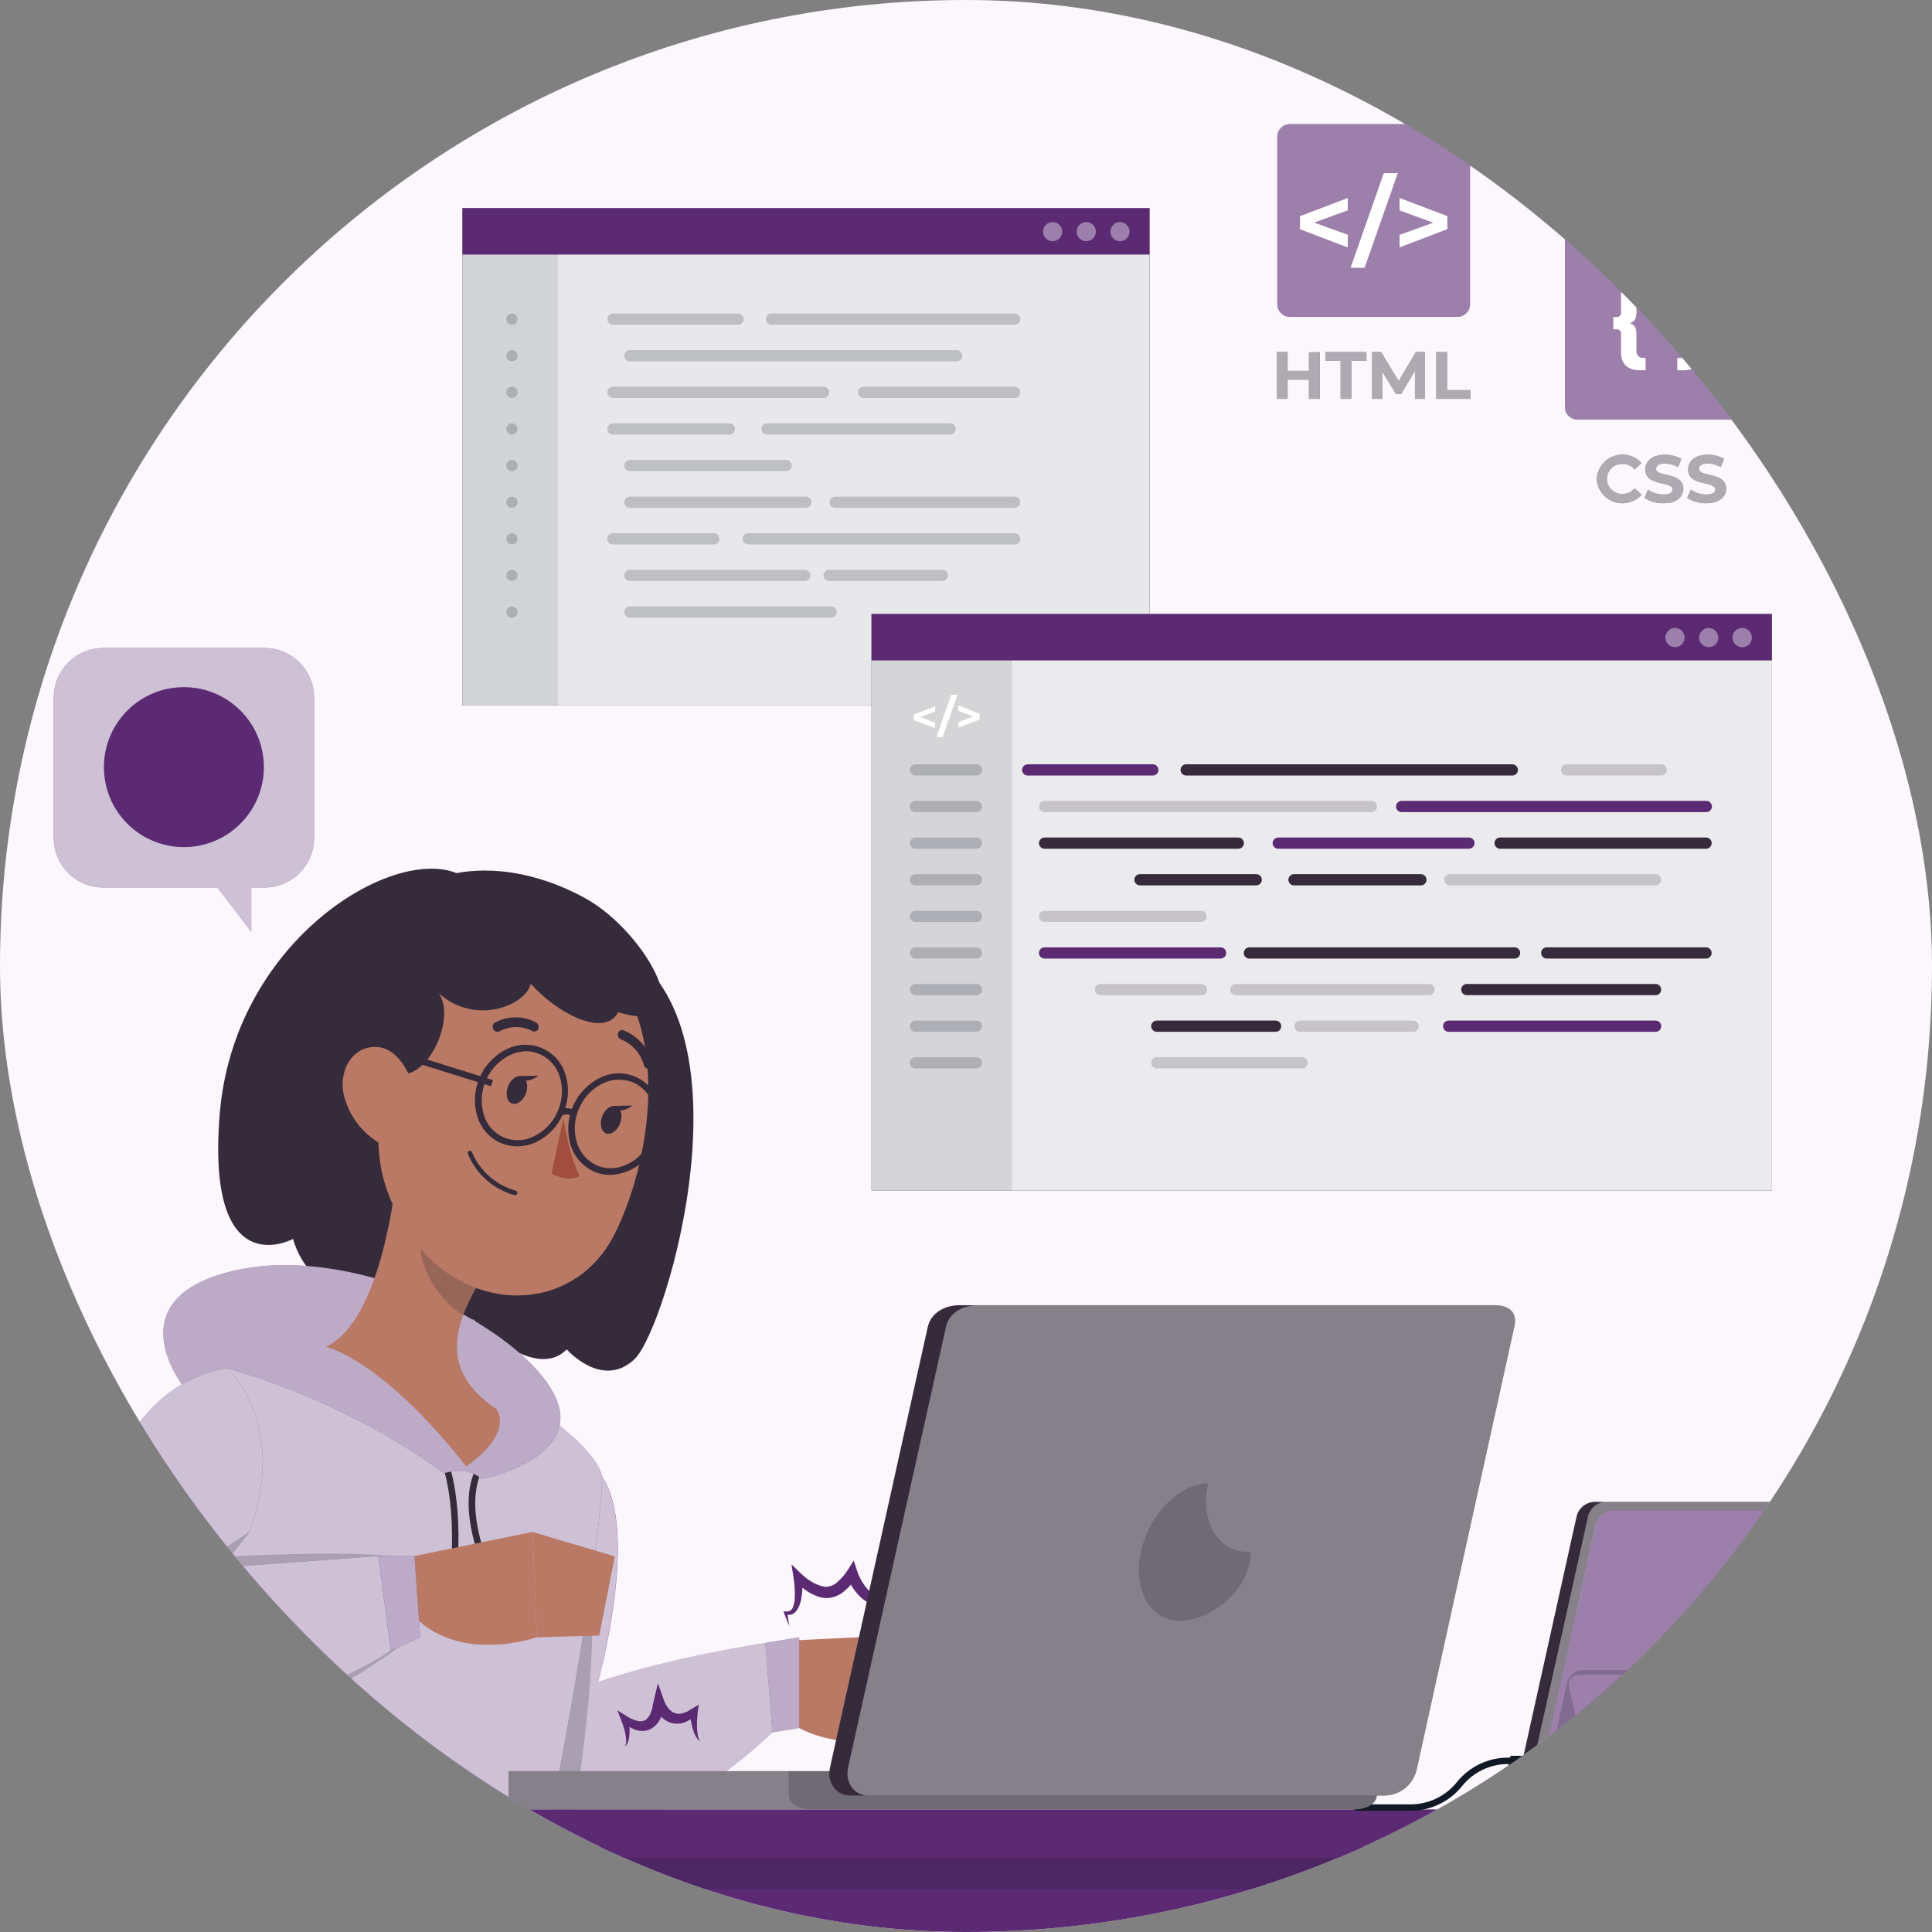 <svg xmlns="http://www.w3.org/2000/svg" width="80" height="80" viewBox="0 0 80 80" fill="none"><rect x="0" y="0" width="80" height="80" fill="#808080" stroke="none"/><g clip-path="url(#clip0_225_10539)"><rect width="80" height="80" rx="40" fill="#FBF7FD"></rect><path d="M60.345 5.139H53.417C53.126 5.139 52.89 5.375 52.89 5.667V12.595C52.89 12.886 53.126 13.122 53.417 13.122H60.345C60.636 13.122 60.872 12.886 60.872 12.595V5.667C60.872 5.375 60.636 5.139 60.345 5.139Z" fill="#5B2A73"></path><g opacity="0.4"><path d="M60.346 5.139H53.418C53.127 5.139 52.891 5.375 52.891 5.666V12.595C52.891 12.886 53.127 13.122 53.418 13.122H60.346C60.637 13.122 60.873 12.886 60.873 12.595V5.666C60.873 5.375 60.637 5.139 60.346 5.139Z" fill="white"></path></g><path d="M55.808 8.709L54.415 9.217L55.808 9.721V10.246L53.83 9.492V8.953L55.808 8.198V8.709Z" fill="white"></path><path d="M57.299 7.172H57.878L56.503 11.09H55.924L57.299 7.172Z" fill="white"></path><path d="M59.931 8.948V9.487L57.953 10.246V9.726L59.346 9.222L57.953 8.713V8.198L59.931 8.948Z" fill="white"></path><path d="M54.648 14.58V16.517H54.2V15.721H53.317V16.517H52.869V14.578H53.317V15.356H54.2V14.592L54.648 14.58Z" fill="#362B3B"></path><path d="M55.512 14.945H54.889V14.58H56.58V14.945H55.96V16.517H55.512V14.945Z" fill="#362B3B"></path><path d="M58.59 16.517V15.356L58.018 16.315H57.807L57.238 15.386V16.517H56.817V14.578H57.189L57.914 15.784L58.629 14.578H58.998V16.517H58.59Z" fill="#362B3B"></path><path d="M59.472 14.58H59.92V16.153H60.893V16.517H59.472V14.58Z" fill="#362B3B"></path><g opacity="0.6"><path d="M54.647 14.58V16.517H54.199V15.721H53.316V16.517H52.868V14.578H53.316V15.356H54.199V14.592L54.647 14.58Z" fill="white"></path><path d="M55.511 14.945H54.889V14.58H56.58V14.945H55.959V16.517H55.511V14.945Z" fill="white"></path><path d="M58.59 16.517V15.356L58.018 16.315H57.807L57.238 15.386V16.517H56.817V14.578H57.189L57.914 15.784L58.629 14.578H58.998V16.517H58.59Z" fill="white"></path><path d="M59.471 14.58H59.919V16.153H60.893V16.517H59.471V14.58Z" fill="white"></path></g><path d="M72.256 9.394H65.328C65.036 9.394 64.8 9.63 64.8 9.921V16.85C64.8 17.141 65.036 17.377 65.328 17.377H72.256C72.547 17.377 72.783 17.141 72.783 16.85V9.921C72.783 9.63 72.547 9.394 72.256 9.394Z" fill="#5B2A73"></path><g opacity="0.4"><path d="M72.255 9.394H65.326C65.035 9.394 64.799 9.63 64.799 9.921V16.849C64.799 17.14 65.035 17.377 65.326 17.377H72.255C72.546 17.377 72.782 17.14 72.782 16.849V9.921C72.782 9.63 72.546 9.394 72.255 9.394Z" fill="white"></path></g><path d="M67.483 13.384C67.674 13.442 67.762 13.563 67.762 13.849V14.515C67.757 14.557 67.761 14.598 67.774 14.638C67.788 14.677 67.81 14.713 67.839 14.743C67.869 14.772 67.904 14.795 67.944 14.809C67.983 14.822 68.025 14.827 68.066 14.822H68.141V15.331H67.908C67.388 15.331 67.123 15.063 67.123 14.585V13.832C67.127 13.807 67.125 13.781 67.117 13.757C67.109 13.732 67.096 13.71 67.078 13.691C67.061 13.672 67.039 13.658 67.015 13.648C66.991 13.639 66.965 13.635 66.94 13.637H66.803V13.129H66.94C66.965 13.131 66.991 13.127 67.015 13.118C67.039 13.108 67.061 13.094 67.078 13.075C67.096 13.056 67.109 13.034 67.117 13.009C67.125 12.985 67.127 12.959 67.123 12.934V12.181C67.123 11.703 67.388 11.435 67.908 11.435H68.141V11.944H68.066C68.025 11.939 67.983 11.944 67.944 11.957C67.904 11.971 67.869 11.994 67.839 12.023C67.81 12.053 67.788 12.089 67.774 12.128C67.761 12.168 67.757 12.21 67.762 12.251V12.917C67.762 13.205 67.674 13.326 67.483 13.384Z" fill="white"></path><path d="M70.79 13.131V13.64H70.653C70.628 13.638 70.602 13.642 70.578 13.651C70.554 13.66 70.532 13.675 70.515 13.694C70.497 13.712 70.484 13.735 70.476 13.759C70.469 13.784 70.466 13.809 70.47 13.835V14.588C70.47 15.066 70.203 15.333 69.685 15.333H69.453V14.824H69.527C69.568 14.829 69.61 14.825 69.65 14.811C69.689 14.797 69.725 14.775 69.754 14.745C69.783 14.716 69.805 14.68 69.819 14.64C69.832 14.601 69.836 14.559 69.831 14.518V13.851C69.831 13.563 69.917 13.443 70.11 13.387C69.917 13.329 69.831 13.208 69.831 12.922V12.256C69.836 12.214 69.832 12.172 69.819 12.133C69.805 12.094 69.783 12.058 69.754 12.028C69.725 11.999 69.689 11.976 69.65 11.962C69.61 11.949 69.568 11.944 69.527 11.949H69.453V11.44H69.685C70.203 11.44 70.47 11.707 70.47 12.186V12.938C70.466 12.964 70.469 12.99 70.476 13.014C70.484 13.039 70.497 13.061 70.515 13.08C70.532 13.099 70.554 13.113 70.578 13.123C70.602 13.132 70.628 13.136 70.653 13.134L70.79 13.131Z" fill="white"></path><path d="M66.116 19.834C66.127 19.624 66.201 19.421 66.327 19.253C66.453 19.084 66.626 18.956 66.825 18.886C67.024 18.815 67.239 18.805 67.443 18.856C67.647 18.908 67.832 19.018 67.974 19.174L67.686 19.442C67.627 19.369 67.553 19.31 67.468 19.27C67.384 19.23 67.292 19.209 67.198 19.209C67.113 19.204 67.028 19.216 66.948 19.245C66.868 19.274 66.795 19.319 66.734 19.377C66.672 19.435 66.622 19.506 66.589 19.584C66.555 19.662 66.538 19.746 66.538 19.831C66.538 19.916 66.555 20 66.589 20.078C66.622 20.155 66.672 20.226 66.734 20.284C66.795 20.342 66.868 20.387 66.948 20.416C67.028 20.445 67.113 20.457 67.198 20.452C67.291 20.452 67.384 20.431 67.468 20.391C67.553 20.351 67.627 20.292 67.686 20.22L67.974 20.484C67.833 20.642 67.648 20.753 67.444 20.805C67.239 20.858 67.024 20.848 66.825 20.777C66.626 20.707 66.452 20.579 66.326 20.41C66.2 20.241 66.127 20.038 66.116 19.827V19.834Z" fill="#362B3B"></path><path d="M68.093 20.615L68.244 20.276C68.433 20.405 68.656 20.475 68.885 20.478C69.15 20.478 69.259 20.389 69.259 20.271C69.259 19.906 68.13 20.157 68.13 19.437C68.13 19.107 68.397 18.831 68.948 18.831C69.184 18.827 69.416 18.886 69.621 19.003L69.484 19.344C69.321 19.248 69.135 19.197 68.946 19.193C68.681 19.193 68.576 19.291 68.576 19.414C68.576 19.772 69.705 19.525 69.705 20.236C69.705 20.561 69.436 20.838 68.883 20.838C68.603 20.844 68.328 20.767 68.093 20.615Z" fill="#362B3B"></path><path d="M69.861 20.615L70.015 20.276C70.203 20.406 70.427 20.476 70.656 20.478C70.92 20.478 71.03 20.389 71.03 20.271C71.03 19.906 69.901 20.157 69.901 19.437C69.901 19.107 70.168 18.831 70.718 18.831C70.954 18.827 71.187 18.887 71.392 19.003L71.252 19.344C71.09 19.248 70.905 19.196 70.716 19.193C70.449 19.193 70.347 19.291 70.347 19.414C70.347 19.772 71.475 19.525 71.475 20.236C71.475 20.561 71.206 20.838 70.651 20.838C70.371 20.844 70.096 20.767 69.861 20.615Z" fill="#362B3B"></path><g opacity="0.6"><path d="M66.116 19.834C66.127 19.624 66.201 19.421 66.327 19.253C66.453 19.084 66.626 18.956 66.825 18.886C67.024 18.815 67.239 18.805 67.443 18.856C67.647 18.908 67.832 19.018 67.974 19.174L67.686 19.442C67.627 19.369 67.553 19.31 67.468 19.27C67.384 19.23 67.292 19.209 67.198 19.209C67.113 19.204 67.028 19.216 66.948 19.245C66.868 19.274 66.795 19.319 66.734 19.377C66.672 19.435 66.622 19.506 66.589 19.584C66.555 19.662 66.538 19.746 66.538 19.831C66.538 19.916 66.555 20 66.589 20.078C66.622 20.155 66.672 20.226 66.734 20.284C66.795 20.342 66.868 20.387 66.948 20.416C67.028 20.445 67.113 20.457 67.198 20.452C67.291 20.452 67.384 20.431 67.468 20.391C67.553 20.351 67.627 20.292 67.686 20.22L67.974 20.484C67.833 20.642 67.648 20.753 67.444 20.805C67.239 20.858 67.024 20.848 66.825 20.777C66.626 20.707 66.452 20.579 66.326 20.41C66.2 20.241 66.127 20.038 66.116 19.827V19.834Z" fill="white"></path><path d="M68.095 20.615L68.246 20.276C68.435 20.405 68.658 20.475 68.887 20.478C69.152 20.478 69.261 20.389 69.261 20.271C69.261 19.906 68.132 20.157 68.132 19.437C68.132 19.107 68.4 18.831 68.95 18.831C69.186 18.827 69.418 18.886 69.624 19.003L69.486 19.344C69.323 19.248 69.137 19.196 68.948 19.193C68.683 19.193 68.578 19.291 68.578 19.414C68.578 19.771 69.707 19.525 69.707 20.236C69.707 20.561 69.438 20.838 68.885 20.838C68.605 20.844 68.33 20.767 68.095 20.615Z" fill="white"></path><path d="M69.861 20.615L70.015 20.276C70.203 20.406 70.427 20.476 70.656 20.477C70.92 20.477 71.03 20.389 71.03 20.271C71.03 19.906 69.901 20.157 69.901 19.437C69.901 19.107 70.168 18.831 70.718 18.831C70.954 18.827 71.187 18.887 71.392 19.003L71.252 19.344C71.09 19.248 70.905 19.196 70.716 19.193C70.449 19.193 70.347 19.291 70.347 19.414C70.347 19.771 71.475 19.525 71.475 20.236C71.475 20.561 71.206 20.837 70.651 20.837C70.371 20.844 70.096 20.767 69.861 20.615Z" fill="white"></path></g><path d="M47.601 8.616H19.147V29.212H47.601V8.616Z" fill="#121926"></path><path opacity="0.9" d="M47.601 8.616H19.147V29.212H47.601V8.616Z" fill="white"></path><path opacity="0.1" d="M23.109 8.616H19.147V29.212H23.109V8.616Z" fill="#121926"></path><path d="M47.601 8.616H19.147V10.541H47.601V8.616Z" fill="#5B2A73"></path><g opacity="0.2"><path d="M30.565 13.447H25.383C25.322 13.447 25.262 13.422 25.219 13.379C25.175 13.335 25.151 13.276 25.151 13.215C25.151 13.153 25.175 13.094 25.219 13.05C25.262 13.007 25.322 12.982 25.383 12.982H30.565C30.626 12.982 30.685 13.007 30.729 13.05C30.773 13.094 30.797 13.153 30.797 13.215C30.797 13.276 30.773 13.335 30.729 13.379C30.685 13.422 30.626 13.447 30.565 13.447Z" fill="#121926"></path><path d="M42.011 13.447H31.943C31.882 13.447 31.823 13.422 31.779 13.379C31.735 13.335 31.711 13.276 31.711 13.215C31.711 13.153 31.735 13.094 31.779 13.05C31.823 13.007 31.882 12.982 31.943 12.982H42.011C42.073 12.982 42.132 13.007 42.176 13.05C42.219 13.094 42.244 13.153 42.244 13.215C42.244 13.276 42.219 13.335 42.176 13.379C42.132 13.422 42.073 13.447 42.011 13.447Z" fill="#121926"></path><path d="M39.616 14.964H26.08C26.019 14.964 25.96 14.939 25.916 14.896C25.873 14.852 25.848 14.793 25.848 14.731C25.848 14.67 25.873 14.611 25.916 14.567C25.96 14.524 26.019 14.499 26.08 14.499H39.616C39.678 14.499 39.737 14.524 39.781 14.567C39.824 14.611 39.849 14.67 39.849 14.731C39.849 14.793 39.824 14.852 39.781 14.896C39.737 14.939 39.678 14.964 39.616 14.964Z" fill="#121926"></path><path d="M34.102 16.478H25.384C25.322 16.478 25.263 16.453 25.219 16.41C25.176 16.366 25.151 16.307 25.151 16.246C25.151 16.184 25.176 16.125 25.219 16.081C25.263 16.038 25.322 16.013 25.384 16.013H34.102C34.164 16.013 34.223 16.038 34.267 16.081C34.31 16.125 34.335 16.184 34.335 16.246C34.335 16.307 34.31 16.366 34.267 16.41C34.223 16.453 34.164 16.478 34.102 16.478Z" fill="#121926"></path><path d="M42.012 16.478H35.764C35.703 16.478 35.644 16.453 35.6 16.41C35.557 16.366 35.532 16.307 35.532 16.246C35.532 16.184 35.557 16.125 35.6 16.081C35.644 16.038 35.703 16.013 35.764 16.013H42.012C42.074 16.013 42.133 16.038 42.176 16.081C42.22 16.125 42.244 16.184 42.244 16.246C42.244 16.307 42.22 16.366 42.176 16.41C42.133 16.453 42.074 16.478 42.012 16.478Z" fill="#121926"></path><path d="M30.198 17.995H25.384C25.322 17.995 25.263 17.97 25.219 17.927C25.176 17.883 25.151 17.824 25.151 17.762C25.151 17.701 25.176 17.642 25.219 17.598C25.263 17.555 25.322 17.53 25.384 17.53H30.198C30.26 17.53 30.319 17.555 30.363 17.598C30.406 17.642 30.431 17.701 30.431 17.762C30.431 17.824 30.406 17.883 30.363 17.927C30.319 17.97 30.26 17.995 30.198 17.995Z" fill="#121926"></path><path d="M39.34 17.995H31.759C31.697 17.995 31.638 17.97 31.594 17.927C31.551 17.883 31.526 17.824 31.526 17.762C31.526 17.701 31.551 17.642 31.594 17.598C31.638 17.555 31.697 17.53 31.759 17.53H39.34C39.401 17.53 39.46 17.555 39.504 17.598C39.547 17.642 39.572 17.701 39.572 17.762C39.572 17.824 39.547 17.883 39.504 17.927C39.46 17.97 39.401 17.995 39.34 17.995Z" fill="#121926"></path><path d="M32.558 19.511H26.08C26.019 19.511 25.96 19.487 25.916 19.443C25.873 19.4 25.848 19.34 25.848 19.279C25.848 19.217 25.873 19.158 25.916 19.115C25.96 19.071 26.019 19.047 26.08 19.047H32.558C32.62 19.047 32.679 19.071 32.722 19.115C32.766 19.158 32.79 19.217 32.79 19.279C32.79 19.34 32.766 19.4 32.722 19.443C32.679 19.487 32.62 19.511 32.558 19.511Z" fill="#121926"></path><path d="M33.369 21.028H26.08C26.019 21.028 25.96 21.003 25.916 20.96C25.873 20.916 25.848 20.857 25.848 20.796C25.848 20.734 25.873 20.675 25.916 20.631C25.96 20.588 26.019 20.563 26.08 20.563H33.369C33.43 20.563 33.489 20.588 33.533 20.631C33.576 20.675 33.601 20.734 33.601 20.796C33.601 20.857 33.576 20.916 33.533 20.96C33.489 21.003 33.43 21.028 33.369 21.028Z" fill="#121926"></path><path d="M42.013 21.028H34.58C34.519 21.028 34.46 21.003 34.416 20.96C34.373 20.916 34.348 20.857 34.348 20.796C34.348 20.734 34.373 20.675 34.416 20.631C34.46 20.588 34.519 20.563 34.58 20.563H42.013C42.074 20.563 42.133 20.588 42.177 20.631C42.22 20.675 42.245 20.734 42.245 20.796C42.245 20.857 42.22 20.916 42.177 20.96C42.133 21.003 42.074 21.028 42.013 21.028Z" fill="#121926"></path><path d="M29.555 22.542H25.374C25.312 22.542 25.253 22.518 25.21 22.474C25.166 22.431 25.142 22.372 25.142 22.31C25.142 22.248 25.166 22.189 25.21 22.146C25.253 22.102 25.312 22.078 25.374 22.078H29.555C29.616 22.078 29.675 22.102 29.719 22.146C29.762 22.189 29.787 22.248 29.787 22.31C29.787 22.372 29.762 22.431 29.719 22.474C29.675 22.518 29.616 22.542 29.555 22.542Z" fill="#121926"></path><path d="M42.013 22.542H30.978C30.917 22.542 30.858 22.518 30.814 22.474C30.771 22.431 30.746 22.372 30.746 22.31C30.746 22.248 30.771 22.189 30.814 22.146C30.858 22.102 30.917 22.078 30.978 22.078H42.013C42.074 22.078 42.133 22.102 42.177 22.146C42.221 22.189 42.245 22.248 42.245 22.31C42.245 22.372 42.221 22.431 42.177 22.474C42.133 22.518 42.074 22.542 42.013 22.542Z" fill="#121926"></path><path d="M33.322 24.059H26.08C26.019 24.059 25.96 24.034 25.916 23.991C25.873 23.947 25.848 23.888 25.848 23.827C25.848 23.765 25.873 23.706 25.916 23.662C25.96 23.619 26.019 23.594 26.08 23.594H33.322C33.384 23.594 33.443 23.619 33.486 23.662C33.53 23.706 33.554 23.765 33.554 23.827C33.554 23.888 33.53 23.947 33.486 23.991C33.443 24.034 33.384 24.059 33.322 24.059Z" fill="#121926"></path><path d="M39.019 24.059H34.332C34.271 24.059 34.212 24.034 34.168 23.991C34.125 23.947 34.1 23.888 34.1 23.827C34.1 23.765 34.125 23.706 34.168 23.662C34.212 23.619 34.271 23.594 34.332 23.594H39.019C39.081 23.594 39.14 23.619 39.184 23.662C39.227 23.706 39.252 23.765 39.252 23.827C39.252 23.888 39.227 23.947 39.184 23.991C39.14 24.034 39.081 24.059 39.019 24.059Z" fill="#121926"></path><path d="M34.416 25.576H26.08C26.019 25.576 25.96 25.551 25.916 25.508C25.873 25.464 25.848 25.405 25.848 25.343C25.848 25.282 25.873 25.223 25.916 25.179C25.96 25.136 26.019 25.111 26.08 25.111H34.416C34.478 25.111 34.537 25.136 34.58 25.179C34.624 25.223 34.648 25.282 34.648 25.343C34.648 25.405 34.624 25.464 34.58 25.508C34.537 25.551 34.478 25.576 34.416 25.576Z" fill="#121926"></path></g><path opacity="0.4" d="M46.376 9.989C46.596 9.989 46.773 9.811 46.773 9.591C46.773 9.372 46.596 9.194 46.376 9.194C46.157 9.194 45.979 9.372 45.979 9.591C45.979 9.811 46.157 9.989 46.376 9.989Z" fill="white"></path><path opacity="0.4" d="M44.98 9.989C45.2 9.989 45.377 9.811 45.377 9.591C45.377 9.372 45.2 9.194 44.98 9.194C44.761 9.194 44.583 9.372 44.583 9.591C44.583 9.811 44.761 9.989 44.98 9.989Z" fill="white"></path><path opacity="0.4" d="M43.588 9.989C43.807 9.989 43.985 9.811 43.985 9.591C43.985 9.372 43.807 9.194 43.588 9.194C43.368 9.194 43.19 9.372 43.19 9.591C43.19 9.811 43.368 9.989 43.588 9.989Z" fill="white"></path><g opacity="0.2"><path d="M21.198 13.446C21.136 13.446 21.077 13.422 21.034 13.378C20.99 13.335 20.966 13.276 20.966 13.214C20.966 13.153 20.99 13.094 21.034 13.05C21.077 13.007 21.136 12.982 21.198 12.982C21.259 12.982 21.318 13.007 21.362 13.05C21.405 13.094 21.43 13.153 21.43 13.214C21.43 13.276 21.405 13.335 21.362 13.378C21.318 13.422 21.259 13.446 21.198 13.446Z" fill="#121926"></path><path d="M21.198 14.963C21.136 14.963 21.077 14.939 21.034 14.895C20.99 14.852 20.966 14.793 20.966 14.731C20.966 14.67 20.99 14.611 21.034 14.567C21.077 14.524 21.136 14.499 21.198 14.499C21.259 14.499 21.318 14.524 21.362 14.567C21.405 14.611 21.43 14.67 21.43 14.731C21.43 14.793 21.405 14.852 21.362 14.895C21.318 14.939 21.259 14.963 21.198 14.963Z" fill="#121926"></path><path d="M21.198 16.477C21.136 16.477 21.077 16.453 21.034 16.409C20.99 16.366 20.966 16.307 20.966 16.245C20.966 16.184 20.99 16.125 21.034 16.081C21.077 16.038 21.136 16.014 21.198 16.014C21.259 16.014 21.318 16.038 21.362 16.081C21.405 16.125 21.43 16.184 21.43 16.245C21.43 16.307 21.405 16.366 21.362 16.409C21.318 16.453 21.259 16.477 21.198 16.477Z" fill="#121926"></path><path d="M21.198 17.994C21.136 17.994 21.077 17.969 21.034 17.926C20.99 17.882 20.966 17.823 20.966 17.762C20.966 17.7 20.99 17.641 21.034 17.598C21.077 17.555 21.136 17.53 21.198 17.53C21.259 17.53 21.318 17.555 21.362 17.598C21.405 17.641 21.43 17.7 21.43 17.762C21.43 17.823 21.405 17.882 21.362 17.926C21.318 17.969 21.259 17.994 21.198 17.994Z" fill="#121926"></path><path d="M21.198 19.511C21.136 19.511 21.077 19.486 21.034 19.443C20.99 19.399 20.966 19.34 20.966 19.279C20.966 19.217 20.99 19.158 21.034 19.115C21.077 19.071 21.136 19.047 21.198 19.047C21.259 19.047 21.318 19.071 21.362 19.115C21.405 19.158 21.43 19.217 21.43 19.279C21.43 19.34 21.405 19.399 21.362 19.443C21.318 19.486 21.259 19.511 21.198 19.511Z" fill="#121926"></path><path d="M21.198 21.027C21.136 21.027 21.077 21.003 21.034 20.959C20.99 20.916 20.966 20.857 20.966 20.795C20.966 20.734 20.99 20.675 21.034 20.631C21.077 20.588 21.136 20.564 21.198 20.564C21.259 20.564 21.318 20.588 21.362 20.631C21.405 20.675 21.43 20.734 21.43 20.795C21.43 20.857 21.405 20.916 21.362 20.959C21.318 21.003 21.259 21.027 21.198 21.027Z" fill="#121926"></path><path d="M21.198 22.541C21.136 22.541 21.077 22.517 21.034 22.474C20.99 22.43 20.966 22.371 20.966 22.31C20.966 22.248 20.99 22.189 21.034 22.146C21.077 22.102 21.136 22.078 21.198 22.078C21.259 22.078 21.318 22.102 21.362 22.146C21.405 22.189 21.43 22.248 21.43 22.31C21.43 22.371 21.405 22.43 21.362 22.474C21.318 22.517 21.259 22.541 21.198 22.541Z" fill="#121926"></path><path d="M21.198 24.058C21.136 24.058 21.077 24.034 21.034 23.99C20.99 23.947 20.966 23.888 20.966 23.826C20.966 23.765 20.99 23.706 21.034 23.662C21.077 23.619 21.136 23.595 21.198 23.595C21.259 23.595 21.318 23.619 21.362 23.662C21.405 23.706 21.43 23.765 21.43 23.826C21.43 23.888 21.405 23.947 21.362 23.99C21.318 24.034 21.259 24.058 21.198 24.058Z" fill="#121926"></path><path d="M21.198 25.575C21.136 25.575 21.077 25.55 21.034 25.507C20.99 25.463 20.966 25.405 20.966 25.343C20.966 25.282 20.99 25.223 21.034 25.179C21.077 25.136 21.136 25.111 21.198 25.111C21.259 25.111 21.318 25.136 21.362 25.179C21.405 25.223 21.43 25.282 21.43 25.343C21.43 25.405 21.405 25.463 21.362 25.507C21.318 25.55 21.259 25.575 21.198 25.575Z" fill="#121926"></path></g><path d="M73.372 25.422H36.088V49.295H73.372V25.422Z" fill="#362B3B"></path><path opacity="0.9" d="M73.372 25.422H36.088V49.295H73.372V25.422Z" fill="white"></path><path opacity="0.1" d="M41.904 25.422H36.088V49.295H41.904V25.422Z" fill="#121926"></path><path d="M73.372 25.422H36.088V27.347H73.372V25.422Z" fill="#5B2A73"></path><path d="M38.721 29.459L38.104 29.691L38.721 29.923V30.155L37.839 29.819V29.586L38.721 29.252V29.459Z" fill="white"></path><path d="M39.388 28.771H39.646L39.033 30.52H38.775L39.388 28.771Z" fill="white"></path><path d="M40.564 29.563V29.795L39.682 30.132V29.9L40.299 29.668L39.682 29.435V29.203L40.564 29.563Z" fill="white"></path><g opacity="0.2"><path d="M40.434 32.113H37.907C37.846 32.113 37.786 32.089 37.743 32.045C37.699 32.002 37.675 31.943 37.675 31.881C37.675 31.82 37.699 31.76 37.743 31.717C37.786 31.673 37.846 31.649 37.907 31.649H40.434C40.496 31.649 40.555 31.673 40.598 31.717C40.642 31.76 40.666 31.82 40.666 31.881C40.666 31.943 40.642 32.002 40.598 32.045C40.555 32.089 40.496 32.113 40.434 32.113Z" fill="#121926"></path><path d="M40.434 33.628H37.907C37.846 33.628 37.786 33.603 37.743 33.56C37.699 33.516 37.675 33.457 37.675 33.395C37.675 33.334 37.699 33.275 37.743 33.231C37.786 33.188 37.846 33.163 37.907 33.163H40.434C40.496 33.163 40.555 33.188 40.598 33.231C40.642 33.275 40.666 33.334 40.666 33.395C40.666 33.457 40.642 33.516 40.598 33.56C40.555 33.603 40.496 33.628 40.434 33.628Z" fill="#121926"></path><path d="M40.434 35.144H37.907C37.846 35.144 37.786 35.12 37.743 35.076C37.699 35.033 37.675 34.974 37.675 34.912C37.675 34.85 37.699 34.791 37.743 34.748C37.786 34.704 37.846 34.68 37.907 34.68H40.434C40.496 34.68 40.555 34.704 40.598 34.748C40.642 34.791 40.666 34.85 40.666 34.912C40.666 34.974 40.642 35.033 40.598 35.076C40.555 35.12 40.496 35.144 40.434 35.144Z" fill="#121926"></path><path d="M40.434 36.661H37.907C37.846 36.661 37.786 36.637 37.743 36.593C37.699 36.55 37.675 36.49 37.675 36.429C37.675 36.367 37.699 36.308 37.743 36.265C37.786 36.221 37.846 36.197 37.907 36.197H40.434C40.496 36.197 40.555 36.221 40.598 36.265C40.642 36.308 40.666 36.367 40.666 36.429C40.666 36.49 40.642 36.55 40.598 36.593C40.555 36.637 40.496 36.661 40.434 36.661Z" fill="#121926"></path><path d="M40.434 38.178H37.907C37.846 38.178 37.786 38.153 37.743 38.109C37.699 38.066 37.675 38.007 37.675 37.945C37.675 37.884 37.699 37.825 37.743 37.781C37.786 37.737 37.846 37.713 37.907 37.713H40.434C40.496 37.713 40.555 37.737 40.598 37.781C40.642 37.825 40.666 37.884 40.666 37.945C40.666 38.007 40.642 38.066 40.598 38.109C40.555 38.153 40.496 38.178 40.434 38.178Z" fill="#121926"></path><path d="M40.434 39.692H37.907C37.846 39.692 37.786 39.668 37.743 39.624C37.699 39.581 37.675 39.521 37.675 39.46C37.675 39.398 37.699 39.339 37.743 39.296C37.786 39.252 37.846 39.227 37.907 39.227H40.434C40.496 39.227 40.555 39.252 40.598 39.296C40.642 39.339 40.666 39.398 40.666 39.46C40.666 39.521 40.642 39.581 40.598 39.624C40.555 39.668 40.496 39.692 40.434 39.692Z" fill="#121926"></path><path d="M40.434 41.209H37.907C37.846 41.209 37.786 41.184 37.743 41.141C37.699 41.097 37.675 41.038 37.675 40.976C37.675 40.915 37.699 40.856 37.743 40.812C37.786 40.769 37.846 40.744 37.907 40.744H40.434C40.496 40.744 40.555 40.769 40.598 40.812C40.642 40.856 40.666 40.915 40.666 40.976C40.666 41.038 40.642 41.097 40.598 41.141C40.555 41.184 40.496 41.209 40.434 41.209Z" fill="#121926"></path><path d="M40.434 42.725H37.907C37.846 42.725 37.786 42.701 37.743 42.657C37.699 42.614 37.675 42.555 37.675 42.493C37.675 42.431 37.699 42.372 37.743 42.329C37.786 42.285 37.846 42.261 37.907 42.261H40.434C40.496 42.261 40.555 42.285 40.598 42.329C40.642 42.372 40.666 42.431 40.666 42.493C40.666 42.555 40.642 42.614 40.598 42.657C40.555 42.701 40.496 42.725 40.434 42.725Z" fill="#121926"></path><path d="M40.434 44.242H37.907C37.846 44.242 37.786 44.218 37.743 44.174C37.699 44.13 37.675 44.071 37.675 44.01C37.675 43.948 37.699 43.889 37.743 43.846C37.786 43.802 37.846 43.778 37.907 43.778H40.434C40.496 43.778 40.555 43.802 40.598 43.846C40.642 43.889 40.666 43.948 40.666 44.01C40.666 44.071 40.642 44.13 40.598 44.174C40.555 44.218 40.496 44.242 40.434 44.242Z" fill="#121926"></path></g><path d="M47.737 32.113H42.556C42.494 32.113 42.435 32.089 42.391 32.045C42.348 32.002 42.323 31.943 42.323 31.881C42.323 31.82 42.348 31.761 42.391 31.717C42.435 31.673 42.494 31.649 42.556 31.649H47.737C47.799 31.649 47.858 31.673 47.901 31.717C47.945 31.761 47.969 31.82 47.969 31.881C47.969 31.943 47.945 32.002 47.901 32.045C47.858 32.089 47.799 32.113 47.737 32.113Z" fill="#5B2A73"></path><path d="M62.622 32.113H49.117C49.055 32.113 48.996 32.089 48.952 32.045C48.909 32.002 48.884 31.943 48.884 31.881C48.884 31.82 48.909 31.761 48.952 31.717C48.996 31.673 49.055 31.649 49.117 31.649H62.622C62.684 31.649 62.743 31.673 62.786 31.717C62.83 31.761 62.855 31.82 62.855 31.881C62.855 31.943 62.83 32.002 62.786 32.045C62.743 32.089 62.684 32.113 62.622 32.113Z" fill="#362B3B"></path><g opacity="0.2"><path d="M68.788 32.113H64.874C64.813 32.113 64.754 32.089 64.71 32.045C64.667 32.002 64.642 31.943 64.642 31.881C64.642 31.82 64.667 31.761 64.71 31.717C64.754 31.673 64.813 31.649 64.874 31.649H68.788C68.85 31.649 68.909 31.673 68.952 31.717C68.996 31.761 69.02 31.82 69.02 31.881C69.02 31.943 68.996 32.002 68.952 32.045C68.909 32.089 68.85 32.113 68.788 32.113Z" fill="#362B3B"></path></g><g opacity="0.2"><path d="M56.789 33.628H43.253C43.191 33.628 43.132 33.603 43.089 33.56C43.045 33.516 43.02 33.457 43.02 33.395C43.02 33.334 43.045 33.275 43.089 33.231C43.132 33.188 43.191 33.163 43.253 33.163H56.789C56.85 33.163 56.909 33.188 56.953 33.231C56.996 33.275 57.021 33.334 57.021 33.395C57.021 33.457 56.996 33.516 56.953 33.56C56.909 33.603 56.85 33.628 56.789 33.628Z" fill="#362B3B"></path></g><path d="M70.645 33.628H58.038C57.977 33.628 57.918 33.603 57.874 33.56C57.831 33.516 57.806 33.457 57.806 33.395C57.806 33.334 57.831 33.275 57.874 33.231C57.918 33.188 57.977 33.163 58.038 33.163H70.655C70.716 33.163 70.775 33.188 70.819 33.231C70.862 33.275 70.887 33.334 70.887 33.395C70.887 33.457 70.862 33.516 70.819 33.56C70.775 33.603 70.716 33.628 70.655 33.628H70.645Z" fill="#5B2A73"></path><path d="M51.275 35.144H43.253C43.192 35.144 43.133 35.12 43.089 35.076C43.045 35.033 43.021 34.974 43.021 34.912C43.021 34.851 43.045 34.791 43.089 34.748C43.133 34.704 43.192 34.68 43.253 34.68H51.275C51.337 34.68 51.396 34.704 51.44 34.748C51.483 34.791 51.508 34.851 51.508 34.912C51.508 34.974 51.483 35.033 51.44 35.076C51.396 35.12 51.337 35.144 51.275 35.144Z" fill="#362B3B"></path><path d="M60.826 35.144H52.929C52.867 35.144 52.808 35.12 52.765 35.076C52.721 35.033 52.697 34.974 52.697 34.912C52.697 34.851 52.721 34.791 52.765 34.748C52.808 34.704 52.867 34.68 52.929 34.68H60.826C60.887 34.68 60.946 34.704 60.99 34.748C61.033 34.791 61.058 34.851 61.058 34.912C61.058 34.974 61.033 35.033 60.99 35.076C60.946 35.12 60.887 35.144 60.826 35.144Z" fill="#5B2A73"></path><path d="M70.644 35.144H62.116C62.054 35.144 61.995 35.12 61.952 35.076C61.908 35.033 61.884 34.974 61.884 34.912C61.884 34.851 61.908 34.791 61.952 34.748C61.995 34.704 62.054 34.68 62.116 34.68H70.644C70.706 34.68 70.765 34.704 70.809 34.748C70.852 34.791 70.877 34.851 70.877 34.912C70.877 34.974 70.852 35.033 70.809 35.076C70.765 35.12 70.706 35.144 70.644 35.144Z" fill="#362B3B"></path><path d="M52.018 36.661H47.203C47.142 36.661 47.083 36.637 47.039 36.593C46.996 36.55 46.971 36.49 46.971 36.429C46.971 36.367 46.996 36.308 47.039 36.265C47.083 36.221 47.142 36.197 47.203 36.197H52.018C52.08 36.197 52.139 36.221 52.182 36.265C52.226 36.308 52.25 36.367 52.25 36.429C52.25 36.49 52.226 36.55 52.182 36.593C52.139 36.637 52.08 36.661 52.018 36.661Z" fill="#362B3B"></path><path d="M58.837 36.661H53.581C53.519 36.661 53.46 36.637 53.417 36.593C53.373 36.55 53.349 36.49 53.349 36.429C53.349 36.367 53.373 36.308 53.417 36.265C53.46 36.221 53.519 36.197 53.581 36.197H58.837C58.898 36.197 58.958 36.221 59.001 36.265C59.045 36.308 59.069 36.367 59.069 36.429C59.069 36.49 59.045 36.55 59.001 36.593C58.958 36.637 58.898 36.661 58.837 36.661Z" fill="#362B3B"></path><g opacity="0.2"><path d="M68.554 36.661H60.03C59.968 36.661 59.909 36.636 59.866 36.593C59.822 36.549 59.798 36.49 59.798 36.429C59.798 36.367 59.822 36.308 59.866 36.264C59.909 36.221 59.968 36.196 60.03 36.196H68.554C68.615 36.196 68.675 36.221 68.718 36.264C68.762 36.308 68.786 36.367 68.786 36.429C68.786 36.49 68.762 36.549 68.718 36.593C68.675 36.636 68.615 36.661 68.554 36.661Z" fill="#362B3B"></path></g><g opacity="0.2"><path d="M49.73 38.177H43.253C43.191 38.177 43.132 38.153 43.089 38.109C43.045 38.066 43.02 38.007 43.02 37.945C43.02 37.883 43.045 37.825 43.089 37.781C43.132 37.737 43.191 37.713 43.253 37.713H49.73C49.792 37.713 49.851 37.737 49.895 37.781C49.938 37.825 49.963 37.883 49.963 37.945C49.963 38.007 49.938 38.066 49.895 38.109C49.851 38.153 49.792 38.177 49.73 38.177Z" fill="#362B3B"></path></g><path d="M50.541 39.692H43.253C43.192 39.692 43.133 39.667 43.089 39.624C43.045 39.58 43.021 39.521 43.021 39.459C43.021 39.398 43.045 39.339 43.089 39.295C43.133 39.252 43.192 39.227 43.253 39.227H50.541C50.603 39.227 50.662 39.252 50.706 39.295C50.749 39.339 50.774 39.398 50.774 39.459C50.774 39.521 50.749 39.58 50.706 39.624C50.662 39.667 50.603 39.692 50.541 39.692Z" fill="#5B2A73"></path><path d="M62.715 39.692H51.734C51.673 39.692 51.614 39.667 51.57 39.624C51.526 39.58 51.502 39.521 51.502 39.459C51.502 39.398 51.526 39.339 51.57 39.295C51.614 39.252 51.673 39.227 51.734 39.227H62.715C62.777 39.227 62.836 39.252 62.88 39.295C62.923 39.339 62.947 39.398 62.947 39.459C62.947 39.521 62.923 39.58 62.88 39.624C62.836 39.667 62.777 39.692 62.715 39.692Z" fill="#362B3B"></path><path d="M70.644 39.692H64.046C63.984 39.692 63.925 39.667 63.882 39.624C63.838 39.58 63.813 39.521 63.813 39.459C63.813 39.398 63.838 39.339 63.882 39.295C63.925 39.252 63.984 39.227 64.046 39.227H70.644C70.706 39.227 70.765 39.252 70.808 39.295C70.852 39.339 70.876 39.398 70.876 39.459C70.876 39.521 70.852 39.58 70.808 39.624C70.765 39.667 70.706 39.692 70.644 39.692Z" fill="#362B3B"></path><g opacity="0.2"><path d="M49.749 41.208H45.569C45.507 41.208 45.448 41.184 45.404 41.14C45.361 41.097 45.336 41.038 45.336 40.976C45.336 40.914 45.361 40.855 45.404 40.812C45.448 40.768 45.507 40.744 45.569 40.744H49.749C49.811 40.744 49.87 40.768 49.913 40.812C49.957 40.855 49.981 40.914 49.981 40.976C49.981 41.038 49.957 41.097 49.913 41.14C49.87 41.184 49.811 41.208 49.749 41.208Z" fill="#362B3B"></path></g><g opacity="0.2"><path d="M59.176 41.208H51.173C51.111 41.208 51.052 41.184 51.008 41.14C50.965 41.097 50.94 41.038 50.94 40.976C50.94 40.915 50.965 40.855 51.008 40.812C51.052 40.768 51.111 40.744 51.173 40.744H59.176C59.238 40.744 59.297 40.768 59.34 40.812C59.384 40.855 59.408 40.915 59.408 40.976C59.408 41.038 59.384 41.097 59.34 41.14C59.297 41.184 59.238 41.208 59.176 41.208Z" fill="#362B3B"></path></g><path d="M68.554 41.208H60.739C60.677 41.208 60.618 41.184 60.574 41.14C60.531 41.097 60.506 41.038 60.506 40.976C60.506 40.915 60.531 40.855 60.574 40.812C60.618 40.768 60.677 40.744 60.739 40.744H68.554C68.616 40.744 68.675 40.768 68.718 40.812C68.762 40.855 68.786 40.915 68.786 40.976C68.786 41.038 68.762 41.097 68.718 41.14C68.675 41.184 68.616 41.208 68.554 41.208Z" fill="#362B3B"></path><path d="M52.819 42.725H47.9C47.839 42.725 47.779 42.7 47.736 42.657C47.692 42.613 47.668 42.554 47.668 42.493C47.668 42.431 47.692 42.372 47.736 42.328C47.779 42.285 47.839 42.26 47.9 42.26H52.819C52.881 42.26 52.94 42.285 52.984 42.328C53.027 42.372 53.052 42.431 53.052 42.493C53.052 42.554 53.027 42.613 52.984 42.657C52.94 42.7 52.881 42.725 52.819 42.725Z" fill="#362B3B"></path><g opacity="0.2"><path d="M58.514 42.725H53.83C53.768 42.725 53.709 42.701 53.666 42.657C53.622 42.614 53.598 42.554 53.598 42.493C53.598 42.431 53.622 42.372 53.666 42.329C53.709 42.285 53.768 42.261 53.83 42.261H58.514C58.576 42.261 58.635 42.285 58.679 42.329C58.722 42.372 58.747 42.431 58.747 42.493C58.747 42.554 58.722 42.614 58.679 42.657C58.635 42.701 58.576 42.725 58.514 42.725Z" fill="#362B3B"></path></g><path d="M68.555 42.725H59.985C59.924 42.725 59.864 42.7 59.821 42.657C59.777 42.613 59.753 42.554 59.753 42.493C59.753 42.431 59.777 42.372 59.821 42.328C59.864 42.285 59.924 42.26 59.985 42.26H68.555C68.617 42.26 68.676 42.285 68.72 42.328C68.763 42.372 68.788 42.431 68.788 42.493C68.788 42.554 68.763 42.613 68.72 42.657C68.676 42.7 68.617 42.725 68.555 42.725Z" fill="#5B2A73"></path><g opacity="0.2"><path d="M53.914 44.242H47.901C47.84 44.242 47.781 44.217 47.737 44.174C47.693 44.13 47.669 44.071 47.669 44.01C47.669 43.948 47.693 43.889 47.737 43.845C47.781 43.802 47.84 43.777 47.901 43.777H53.914C53.976 43.777 54.035 43.802 54.078 43.845C54.122 43.889 54.147 43.948 54.147 44.01C54.147 44.071 54.122 44.13 54.078 44.174C54.035 44.217 53.976 44.242 53.914 44.242Z" fill="#362B3B"></path></g><path opacity="0.4" d="M71.741 26.4C71.741 26.479 71.765 26.556 71.809 26.622C71.853 26.688 71.915 26.739 71.988 26.769C72.061 26.799 72.142 26.807 72.219 26.792C72.297 26.776 72.368 26.738 72.424 26.682C72.48 26.625 72.518 26.554 72.533 26.477C72.548 26.399 72.54 26.318 72.509 26.245C72.478 26.172 72.427 26.11 72.361 26.067C72.295 26.023 72.218 26 72.138 26C72.086 26 72.034 26.011 71.986 26.031C71.938 26.051 71.894 26.081 71.857 26.118C71.82 26.155 71.791 26.199 71.771 26.247C71.751 26.296 71.741 26.348 71.741 26.4Z" fill="white"></path><path opacity="0.4" d="M70.755 26.797C70.974 26.797 71.152 26.619 71.152 26.4C71.152 26.181 70.974 26.003 70.755 26.003C70.536 26.003 70.358 26.181 70.358 26.4C70.358 26.619 70.536 26.797 70.755 26.797Z" fill="white"></path><path opacity="0.4" d="M69.359 26.797C69.578 26.797 69.756 26.619 69.756 26.4C69.756 26.181 69.578 26.003 69.359 26.003C69.14 26.003 68.962 26.181 68.962 26.4C68.962 26.619 69.14 26.797 69.359 26.797Z" fill="white"></path><path d="M10.952 26.834H4.282C4.012 26.834 3.744 26.887 3.495 26.99C3.246 27.093 3.019 27.244 2.828 27.435C2.637 27.626 2.486 27.852 2.383 28.101C2.279 28.351 2.226 28.618 2.226 28.887V34.694C2.226 34.964 2.279 35.231 2.382 35.48C2.485 35.73 2.636 35.956 2.827 36.147C3.017 36.338 3.244 36.489 3.493 36.593C3.742 36.696 4.009 36.749 4.279 36.749H9.01L10.404 38.582V36.749H10.95C11.495 36.749 12.018 36.533 12.403 36.147C12.789 35.762 13.005 35.239 13.005 34.694V28.887C13.005 28.343 12.789 27.821 12.404 27.436C12.019 27.051 11.496 26.834 10.952 26.834Z" fill="#5B2A73"></path><path opacity="0.7" d="M10.952 26.834H4.282C4.012 26.834 3.744 26.887 3.495 26.99C3.246 27.093 3.019 27.244 2.828 27.435C2.637 27.626 2.486 27.852 2.383 28.101C2.279 28.351 2.226 28.618 2.226 28.887V34.694C2.226 34.964 2.279 35.231 2.382 35.48C2.485 35.73 2.636 35.956 2.827 36.147C3.017 36.338 3.244 36.489 3.493 36.593C3.742 36.696 4.009 36.749 4.279 36.749H9.01L10.404 38.582V36.749H10.95C11.495 36.749 12.018 36.533 12.403 36.147C12.789 35.762 13.005 35.239 13.005 34.694V28.887C13.005 28.343 12.789 27.821 12.404 27.436C12.019 27.051 11.496 26.834 10.952 26.834Z" fill="white"></path><path d="M7.269 33.24C7.225 33.24 7.181 33.23 7.141 33.212C7.101 33.193 7.065 33.167 7.036 33.133L5.738 31.614C5.712 31.584 5.692 31.549 5.68 31.51C5.668 31.472 5.663 31.432 5.667 31.392C5.67 31.352 5.681 31.314 5.699 31.278C5.717 31.242 5.742 31.21 5.773 31.185C5.803 31.159 5.839 31.139 5.877 31.127C5.915 31.114 5.955 31.11 5.995 31.113C6.035 31.116 6.074 31.127 6.109 31.146C6.145 31.164 6.177 31.189 6.203 31.22L7.269 32.478L9.031 30.402C9.084 30.343 9.158 30.308 9.237 30.303C9.315 30.297 9.393 30.323 9.453 30.374C9.514 30.425 9.552 30.497 9.56 30.576C9.568 30.654 9.545 30.733 9.496 30.794L7.501 33.138C7.472 33.171 7.436 33.197 7.396 33.214C7.356 33.232 7.312 33.241 7.269 33.24Z" fill="white"></path><path d="M9.956 34.107C11.25 32.813 11.25 30.716 9.956 29.423C8.663 28.13 6.566 28.13 5.273 29.423C3.979 30.716 3.979 32.813 5.273 34.107C6.566 35.4 8.663 35.4 9.956 34.107Z" fill="#5B2A73"></path><path d="M32.193 67.958L37.18 67.714L36.695 72.05C36.695 72.05 33.234 72.71 31.689 70.248L32.193 67.958Z" fill="#B97964"></path><path d="M40.395 69.226L39.259 72.371L36.695 72.05L37.18 67.714L40.395 69.226Z" fill="#B97964"></path><path d="M27.406 74.996C29.305 74.004 31.035 72.719 32.534 71.189L32.193 67.958C27.48 68.655 24.761 69.651 24.761 69.651C24.761 69.651 26.507 63.392 24.909 61.111L20.522 61.906C20.522 61.906 15.861 71.595 18.996 74.996H27.406Z" fill="#5B2A73"></path><path opacity="0.7" d="M27.4 74.996C29.3 74.004 31.032 72.721 32.533 71.191L32.194 67.956C27.632 68.625 24.936 69.582 24.762 69.644C24.82 69.412 26.471 63.348 24.905 61.109L20.518 61.903C19.616 63.849 18.9 65.875 18.379 67.956C17.752 70.601 17.569 73.451 18.995 74.996H27.4Z" fill="white"></path><path opacity="0.2" d="M23.793 74.995C25.342 65.18 23.969 62.685 23.969 62.685L18.395 67.951C17.768 70.596 17.585 73.446 19.011 74.99L23.793 74.995Z" fill="#121926"></path><path d="M22.825 74.995C23.87 70.034 25.043 62.267 24.915 61.111C24.729 59.429 15.583 52.225 7.645 57.469C6.019 58.54 5.19 70.09 4.906 74.995H22.825Z" fill="#5B2A73"></path><path opacity="0.7" d="M22.825 74.995C23.87 70.034 25.043 62.265 24.915 61.109C24.729 59.429 15.581 52.225 7.642 57.471C7.055 57.864 6.572 59.636 6.172 61.977C5.643 65.164 5.276 69.395 5.057 72.587C4.997 73.49 4.946 74.308 4.906 74.995H22.825Z" fill="white"></path><path d="M18.907 36.155C16.154 35.043 9.665 39.035 9.096 46.154C8.527 53.272 12.136 51.3 12.136 51.3C12.136 51.3 12.78 54.016 15.409 53.177C15.409 53.177 17.58 55.637 19.601 54.636C19.601 54.636 22.116 57.255 23.466 55.874C23.466 55.874 24.933 57.548 26.274 56.28C27.614 55.012 31.444 42.066 25.435 39.072C19.427 36.078 18.907 36.155 18.907 36.155Z" fill="#362B3B"></path><path d="M18.91 65.292L18.646 65.268C18.952 61.84 18.197 60.324 18.181 60.31L18.413 60.187C18.457 60.24 19.224 61.766 18.91 65.292Z" fill="#362B3B"></path><path d="M20.156 65.322C18.332 61.028 20.388 60.026 20.471 59.98L20.581 60.212L20.525 60.092L20.581 60.212C20.562 60.212 18.685 61.162 20.399 65.203L20.156 65.322Z" fill="#362B3B"></path><path d="M18.373 61.004C18.373 61.004 14.855 58.217 9.392 56.647L7.638 57.469C7.638 57.469 4.698 53.83 9.599 52.638C14.499 51.447 21.165 54.729 22.837 57.539C24.51 60.349 19.93 61.255 19.93 61.255C19.93 61.255 19.509 60.684 18.373 61.004Z" fill="#5B2A73"></path><path opacity="0.6" d="M18.373 61.004C18.373 61.004 14.855 58.217 9.392 56.647L7.638 57.469C7.638 57.469 4.698 53.83 9.599 52.638C14.499 51.447 21.165 54.729 22.837 57.539C24.51 60.349 19.93 61.255 19.93 61.255C19.93 61.255 19.509 60.684 18.373 61.004Z" fill="white"></path><path d="M20.496 65.271C20.496 65.316 20.483 65.361 20.457 65.399C20.432 65.438 20.396 65.467 20.353 65.485C20.311 65.502 20.264 65.507 20.219 65.498C20.174 65.489 20.133 65.467 20.101 65.434C20.068 65.402 20.046 65.361 20.037 65.316C20.028 65.271 20.033 65.224 20.05 65.182C20.068 65.139 20.098 65.103 20.136 65.078C20.174 65.052 20.219 65.039 20.265 65.039C20.326 65.039 20.385 65.063 20.428 65.107C20.472 65.15 20.496 65.209 20.496 65.271Z" fill="white"></path><path d="M18.988 65.271C18.988 65.316 18.974 65.361 18.949 65.399C18.924 65.438 18.887 65.467 18.845 65.485C18.803 65.502 18.756 65.507 18.711 65.498C18.666 65.489 18.625 65.467 18.592 65.434C18.56 65.402 18.538 65.361 18.529 65.316C18.52 65.271 18.524 65.224 18.542 65.182C18.56 65.139 18.589 65.103 18.628 65.078C18.666 65.052 18.71 65.039 18.756 65.039C18.818 65.039 18.877 65.063 18.92 65.107C18.964 65.15 18.988 65.209 18.988 65.271Z" fill="white"></path><path d="M16.506 47.873C16.292 50.365 15.528 54.801 13.501 55.769C13.501 55.769 15.767 56.234 19.307 60.719C21.32 59.306 20.559 58.343 20.559 58.343C18.204 56.798 18.814 54.894 19.767 53.233L16.506 47.873Z" fill="#B97964"></path><path opacity="0.2" d="M17.832 50.058L19.762 53.24C19.531 53.624 19.336 54.028 19.179 54.447C18.25 53.95 17.232 52.376 17.425 51.298C17.485 50.864 17.623 50.444 17.832 50.058Z" fill="#121926"></path><path d="M16.233 42.602C15.585 46.518 15.227 48.158 16.679 50.678C18.86 54.471 23.693 54.65 25.47 51.063C27.067 47.835 27.859 41.973 24.524 39.386C21.233 36.836 16.876 38.684 16.233 42.602Z" fill="#B97964"></path><path d="M24.253 37.205C26.791 38.612 29.209 43.011 25.598 41.913C25.052 42.969 23.108 42.001 21.977 40.733C21.786 41.613 19.705 42.496 18.172 41.132C18.913 42.201 17.652 44.897 16.34 44.433C15.028 43.968 12.083 43.357 14.691 39.2C17.299 35.042 21.542 35.697 24.253 37.205Z" fill="#362B3B"></path><path d="M23.327 46.298C23.327 46.298 23.559 47.852 24.001 48.695C23.506 48.98 22.839 48.6 22.839 48.6L23.327 46.298Z" fill="#A24E3F"></path><path d="M20.797 49.296C20.961 49.376 21.133 49.442 21.31 49.491C21.322 49.494 21.334 49.495 21.347 49.494C21.359 49.492 21.371 49.488 21.381 49.481C21.392 49.474 21.401 49.466 21.408 49.456C21.415 49.445 21.419 49.434 21.421 49.421C21.428 49.396 21.424 49.369 21.41 49.346C21.397 49.324 21.375 49.307 21.349 49.3C20.95 49.189 20.58 48.988 20.268 48.715C19.956 48.441 19.71 48.101 19.547 47.719C19.544 47.706 19.538 47.695 19.53 47.685C19.522 47.675 19.512 47.667 19.5 47.661C19.489 47.655 19.477 47.651 19.464 47.65C19.451 47.648 19.439 47.65 19.426 47.654C19.403 47.664 19.384 47.682 19.374 47.706C19.364 47.729 19.364 47.755 19.373 47.779C19.645 48.443 20.152 48.983 20.797 49.296Z" fill="#362B3B"></path><path d="M14.256 45.417C14.475 46.231 15.008 46.925 15.738 47.347C16.683 47.865 17.364 46.978 17.294 45.875C17.222 44.879 16.641 43.411 15.605 43.353C14.57 43.294 13.975 44.388 14.256 45.417Z" fill="#B97964"></path><path d="M20.529 42.709C20.552 42.72 20.578 42.726 20.603 42.726C20.629 42.726 20.654 42.72 20.677 42.709C20.884 42.595 21.115 42.533 21.351 42.529C21.586 42.525 21.819 42.579 22.029 42.686C22.05 42.7 22.073 42.709 22.098 42.712C22.122 42.716 22.148 42.714 22.171 42.708C22.195 42.701 22.217 42.69 22.237 42.674C22.256 42.658 22.271 42.639 22.282 42.617C22.305 42.57 22.31 42.516 22.296 42.466C22.282 42.416 22.25 42.373 22.206 42.345C21.944 42.201 21.65 42.126 21.351 42.126C21.052 42.126 20.758 42.201 20.496 42.345C20.452 42.371 20.42 42.413 20.406 42.462C20.392 42.512 20.398 42.564 20.422 42.61C20.445 42.655 20.483 42.69 20.529 42.709Z" fill="#362B3B"></path><path d="M26.769 44.238C26.79 44.25 26.814 44.257 26.838 44.26C26.862 44.262 26.886 44.259 26.909 44.252C26.933 44.244 26.955 44.231 26.974 44.214C26.993 44.197 27.009 44.176 27.02 44.154C27.031 44.131 27.037 44.106 27.039 44.08C27.04 44.055 27.036 44.029 27.027 44.005C26.942 43.704 26.789 43.425 26.579 43.193C26.369 42.96 26.108 42.779 25.817 42.663C25.793 42.654 25.768 42.651 25.742 42.654C25.717 42.656 25.693 42.663 25.671 42.676C25.649 42.689 25.63 42.706 25.615 42.726C25.6 42.747 25.59 42.77 25.585 42.795C25.573 42.846 25.58 42.899 25.605 42.944C25.63 42.99 25.671 43.025 25.72 43.042C25.949 43.136 26.154 43.283 26.318 43.469C26.483 43.656 26.602 43.877 26.667 44.117C26.675 44.143 26.689 44.167 26.706 44.188C26.724 44.208 26.745 44.225 26.769 44.238Z" fill="#362B3B"></path><path d="M21.779 45.271C21.665 45.582 21.405 45.77 21.198 45.694C20.991 45.617 20.917 45.306 21.031 44.997C21.145 44.688 21.405 44.498 21.609 44.574C21.814 44.651 21.89 44.962 21.779 45.271Z" fill="#362B3B"></path><path d="M21.52 44.558L22.291 44.542C22.291 44.542 21.747 44.983 21.52 44.558Z" fill="#362B3B"></path><path d="M25.68 46.509C25.566 46.818 25.306 47.006 25.101 46.932C24.897 46.857 24.818 46.541 24.932 46.235C25.046 45.928 25.306 45.738 25.512 45.812C25.719 45.886 25.793 46.198 25.68 46.509Z" fill="#362B3B"></path><path d="M25.42 45.793L26.189 45.777C26.189 45.777 25.646 46.221 25.42 45.793Z" fill="#362B3B"></path><path d="M21.412 47.466C21.172 47.467 20.935 47.417 20.715 47.319C20.483 47.213 20.277 47.057 20.111 46.863C19.945 46.669 19.823 46.441 19.754 46.195C19.604 45.665 19.645 45.1 19.869 44.597C20.094 44.094 20.488 43.685 20.982 43.443C21.211 43.329 21.463 43.266 21.719 43.261C21.975 43.255 22.229 43.306 22.463 43.411C22.697 43.515 22.905 43.67 23.072 43.864C23.239 44.059 23.36 44.288 23.428 44.535C23.582 45.064 23.54 45.632 23.309 46.133C23.092 46.642 22.696 47.054 22.197 47.294C21.951 47.408 21.683 47.466 21.412 47.466ZM21.777 43.529C21.545 43.535 21.318 43.591 21.11 43.692C20.674 43.907 20.327 44.269 20.128 44.713C19.93 45.157 19.893 45.657 20.023 46.126C20.079 46.337 20.181 46.533 20.323 46.699C20.464 46.865 20.641 46.998 20.84 47.087C21.04 47.176 21.256 47.219 21.475 47.214C21.693 47.208 21.907 47.154 22.102 47.055C22.541 46.844 22.89 46.482 23.084 46.035L23.205 46.089L23.084 46.035C23.288 45.592 23.326 45.089 23.189 44.621C23.131 44.411 23.027 44.216 22.886 44.051C22.745 43.885 22.569 43.752 22.371 43.661C22.185 43.574 21.982 43.529 21.777 43.529Z" fill="#362B3B"></path><path d="M25.278 48.65C25.038 48.653 24.8 48.603 24.581 48.504C24.349 48.397 24.142 48.242 23.976 48.047C23.81 47.853 23.687 47.626 23.617 47.38C23.469 46.85 23.51 46.284 23.735 45.781C23.96 45.279 24.354 44.87 24.848 44.628C25.077 44.513 25.329 44.45 25.585 44.444C25.841 44.438 26.095 44.49 26.329 44.594C26.563 44.699 26.77 44.854 26.937 45.048C27.103 45.243 27.224 45.472 27.291 45.719C27.448 46.248 27.407 46.816 27.175 47.317C27.019 47.697 26.757 48.024 26.421 48.26C26.085 48.496 25.688 48.632 25.278 48.65ZM25.647 44.702C25.413 44.704 25.181 44.756 24.969 44.855C24.53 45.067 24.181 45.43 23.986 45.877C23.781 46.32 23.744 46.822 23.882 47.289C23.94 47.499 24.044 47.694 24.185 47.86C24.326 48.026 24.502 48.16 24.7 48.251C25.512 48.616 26.52 48.142 26.943 47.199C27.146 46.755 27.183 46.253 27.048 45.784C26.989 45.575 26.886 45.38 26.744 45.215C26.603 45.049 26.428 44.916 26.23 44.825C26.046 44.748 25.847 44.71 25.647 44.714V44.702Z" fill="#362B3B"></path><path d="M23.619 46.228C23.614 46.211 23.605 46.196 23.593 46.183C23.582 46.17 23.567 46.16 23.552 46.154C23.45 46.136 23.344 46.151 23.252 46.198L23.136 45.965C23.294 45.885 23.476 45.866 23.647 45.912C23.7 45.931 23.749 45.962 23.789 46.002C23.829 46.042 23.86 46.091 23.879 46.144L23.619 46.228Z" fill="#362B3B"></path><path d="M17.266 43.742L17.187 43.997L20.331 44.979L20.41 44.725L17.266 43.742Z" fill="#362B3B"></path><path opacity="0.2" d="M16.531 68.185C16.531 68.185 10.42 72.868 5.057 72.598C5.275 69.407 5.642 65.166 6.172 61.989C6.72 61.385 7.08 61.018 7.08 61.018L10.332 63.45L9.54 64.444C9.54 64.444 14.461 64.193 16.175 64.444L16.531 68.185Z" fill="#121926"></path><path d="M17.163 64.432L22.054 63.434L22.228 67.795C22.228 67.795 18.909 68.971 17.009 66.771L17.163 64.432Z" fill="#B97964"></path><path d="M25.458 64.446L24.812 67.725L22.227 67.797L22.053 63.436L25.458 64.446Z" fill="#B97964"></path><path d="M17.161 64.432L17.4 67.798L16.183 68.344L15.663 64.432H17.161Z" fill="#5B2A73"></path><path opacity="0.6" d="M17.161 64.432L17.4 67.798L16.183 68.344L15.663 64.432H17.161Z" fill="white"></path><path d="M9.393 56.647C8.08 56.879 6.892 57.566 6.037 58.589C4.562 60.321 -0.636 65.468 0.518 69.67C1.673 73.871 12.789 70.745 16.184 68.343L15.664 64.432L7.965 64.997L10.338 63.434C11.966 58.904 9.393 56.647 9.393 56.647Z" fill="#5B2A73"></path><path opacity="0.7" d="M9.393 56.647C8.08 56.879 6.892 57.566 6.037 58.589C4.562 60.321 -0.636 65.468 0.518 69.67C1.673 73.871 12.789 70.745 16.184 68.343L15.664 64.432L7.965 64.997L10.338 63.434C11.966 58.904 9.393 56.647 9.393 56.647Z" fill="white"></path><path d="M31.692 68.032L33.093 67.798V71.551L31.983 71.732L31.692 68.032Z" fill="#5B2A73"></path><path opacity="0.6" d="M31.692 68.032L33.093 67.798V71.551L31.983 71.732L31.692 68.032Z" fill="white"></path><path d="M28.861 71.514C28.857 71.308 28.867 71.102 28.892 70.898L28.933 70.589L28.634 70.766L28.455 70.873C28.396 70.899 28.336 70.922 28.274 70.94C28.168 70.973 28.054 70.973 27.949 70.94C27.846 70.902 27.756 70.837 27.689 70.752C27.61 70.658 27.548 70.551 27.505 70.436L27.243 69.704L27.057 70.48C27.038 70.557 27.027 70.636 27.013 70.712C26.999 70.789 26.966 70.856 26.945 70.928C26.901 71.044 26.826 71.146 26.729 71.223C26.621 71.279 26.495 71.29 26.379 71.254C26.232 71.215 26.093 71.154 25.965 71.072L25.561 70.819L25.724 71.23C25.794 71.405 25.85 71.585 25.891 71.769C25.911 71.861 25.924 71.954 25.928 72.048C25.938 72.143 25.917 72.24 25.868 72.322C25.949 72.256 26.005 72.164 26.026 72.062C26.052 71.962 26.066 71.859 26.067 71.755C26.072 71.674 26.072 71.593 26.067 71.511C26.135 71.549 26.205 71.584 26.276 71.614C26.382 71.657 26.495 71.677 26.609 71.675C26.723 71.672 26.835 71.645 26.938 71.597C27.135 71.487 27.288 71.313 27.373 71.105V71.075C27.498 71.218 27.667 71.317 27.853 71.356C28.039 71.396 28.233 71.375 28.406 71.295C28.474 71.264 28.54 71.229 28.604 71.189C28.604 71.189 28.604 71.205 28.604 71.214C28.62 71.323 28.643 71.432 28.671 71.539C28.699 71.647 28.738 71.752 28.787 71.853C28.834 71.954 28.903 72.043 28.989 72.113C28.937 72.022 28.903 71.922 28.889 71.818C28.873 71.717 28.864 71.615 28.861 71.514Z" fill="#5B2A73"></path><path d="M37.167 66.274C36.986 66.292 36.804 66.272 36.631 66.216C36.453 66.163 36.283 66.085 36.127 65.984C35.979 65.874 35.852 65.738 35.753 65.582C35.648 65.427 35.565 65.259 35.504 65.083L35.351 64.618L35.091 65.029C34.98 65.202 34.845 65.358 34.691 65.494C34.567 65.617 34.402 65.693 34.227 65.707H34.171L34.102 65.693C34.053 65.693 34.006 65.67 33.958 65.659C33.861 65.627 33.767 65.586 33.676 65.538C33.495 65.436 33.327 65.311 33.177 65.166L32.773 64.778L32.857 65.31C32.903 65.594 32.921 65.882 32.91 66.169C32.906 66.305 32.878 66.438 32.829 66.564C32.807 66.62 32.767 66.666 32.715 66.695C32.664 66.725 32.604 66.736 32.545 66.727H32.441L32.473 66.813C32.542 66.988 32.611 67.162 32.682 67.335C32.662 67.18 32.636 67.024 32.608 66.871H32.652C32.699 66.868 32.745 66.86 32.789 66.848C32.832 66.826 32.873 66.801 32.912 66.773C32.943 66.741 32.975 66.706 33.003 66.671C33.092 66.53 33.151 66.372 33.177 66.207C33.206 66.053 33.224 65.898 33.228 65.742C33.303 65.804 33.38 65.861 33.461 65.914C33.57 65.981 33.685 66.038 33.804 66.084C33.932 66.137 34.068 66.167 34.206 66.174C34.493 66.17 34.769 66.061 34.982 65.868C35.073 65.791 35.158 65.707 35.235 65.617C35.28 65.697 35.33 65.774 35.384 65.849C35.523 66.041 35.696 66.206 35.895 66.334C36.093 66.455 36.31 66.54 36.538 66.585C36.684 66.614 36.833 66.624 36.981 66.618C36.963 66.664 36.942 66.711 36.926 66.759C36.885 66.893 36.853 67.03 36.831 67.168C36.806 67.307 36.8 67.448 36.812 67.589C36.819 67.728 36.861 67.864 36.935 67.983C36.895 67.857 36.885 67.722 36.905 67.591C36.922 67.46 36.953 67.332 36.995 67.208C37.085 66.965 37.197 66.732 37.332 66.511L37.479 66.262L37.167 66.274Z" fill="#5B2A73"></path><path d="M83.634 80L2.182 80C1.908 80 1.646 79.891 1.452 79.698C1.259 79.504 1.15 79.242 1.15 78.969V76.46L84.665 76.46V78.969C84.665 79.242 84.556 79.504 84.363 79.698C84.17 79.891 83.907 80 83.634 80Z" fill="#5B2A73"></path><path opacity="0.2" d="M1.148 78.228L84.665 78.228V76.458L1.148 76.458V78.228Z" fill="#121926"></path><path d="M-0.601 76.92H86.416C86.68 76.92 86.934 76.815 87.121 76.628C87.308 76.442 87.414 76.188 87.414 75.924C87.414 75.659 87.309 75.405 87.122 75.218C86.935 75.03 86.68 74.925 86.416 74.925H-0.601C-0.866 74.925 -1.12 75.03 -1.308 75.218C-1.495 75.405 -1.6 75.659 -1.6 75.924C-1.599 76.188 -1.494 76.442 -1.307 76.628C-1.12 76.815 -0.866 76.92 -0.601 76.92Z" fill="#5B2A73"></path><path d="M80.521 62.736L77.98 74.261C77.933 74.445 77.828 74.61 77.678 74.728C77.529 74.846 77.346 74.912 77.155 74.916H63.276C63.189 74.914 63.105 74.891 63.028 74.851C62.952 74.811 62.886 74.753 62.836 74.683C62.785 74.612 62.752 74.532 62.738 74.446C62.724 74.361 62.73 74.274 62.755 74.191L65.292 62.755C65.344 62.581 65.454 62.43 65.604 62.327C65.754 62.224 65.935 62.176 66.116 62.191H79.996C80.367 62.2 80.602 62.369 80.521 62.736Z" fill="#362B3B"></path><path opacity="0.4" d="M80.521 62.736L77.98 74.261C77.933 74.445 77.828 74.61 77.678 74.728C77.529 74.846 77.346 74.912 77.155 74.916H63.747C63.661 74.914 63.576 74.892 63.499 74.852C63.422 74.811 63.356 74.754 63.305 74.684C63.255 74.613 63.221 74.532 63.207 74.447C63.193 74.361 63.199 74.274 63.225 74.191L65.766 62.755C65.816 62.58 65.926 62.428 66.077 62.325C66.227 62.222 66.409 62.175 66.59 62.191H79.996C80.367 62.2 80.602 62.369 80.521 62.736Z" fill="white"></path><path d="M78.308 74.56L80.835 63.096C80.918 62.72 80.684 62.55 80.31 62.55H66.904C66.723 62.535 66.542 62.583 66.392 62.686C66.242 62.789 66.131 62.94 66.08 63.114L63.513 74.711L78.308 74.56Z" fill="#5B2A73"></path><path opacity="0.4" d="M80.835 63.094L79.501 69.151L78.305 74.56L70.385 74.641L63.515 74.709L66.07 63.115C66.121 62.94 66.23 62.789 66.38 62.686C66.53 62.583 66.711 62.535 66.892 62.55H80.314C80.686 62.55 80.918 62.722 80.835 63.094Z" fill="white"></path><path opacity="0.2" d="M79.501 69.151L78.305 74.561L70.385 74.642H63.807L64.882 69.695C64.917 69.541 65.002 69.404 65.125 69.306C65.247 69.207 65.399 69.153 65.556 69.151H79.501Z" fill="#121926"></path><path d="M79.729 69.904C79.678 69.729 79.568 69.578 79.418 69.475C79.267 69.373 79.086 69.326 78.905 69.342H65.499C65.127 69.342 64.893 69.509 64.974 69.885L65.991 74.498H63.727C63.67 74.498 63.616 74.52 63.576 74.561C63.536 74.6 63.513 74.655 63.513 74.712C63.513 74.768 63.536 74.823 63.576 74.863C63.616 74.903 63.67 74.925 63.727 74.925H80.24C80.312 74.924 80.383 74.906 80.448 74.874C80.512 74.842 80.569 74.796 80.613 74.74C80.658 74.683 80.689 74.617 80.705 74.546C80.721 74.476 80.721 74.403 80.705 74.333L79.729 69.904Z" fill="#5B2A73"></path><path opacity="0.4" d="M79.729 69.904C79.678 69.729 79.568 69.578 79.418 69.475C79.267 69.373 79.086 69.326 78.905 69.342H65.499C65.127 69.342 64.893 69.509 64.974 69.885L65.991 74.498H63.727C63.67 74.498 63.616 74.52 63.576 74.561C63.536 74.6 63.513 74.655 63.513 74.712C63.513 74.768 63.536 74.823 63.576 74.863C63.616 74.903 63.67 74.925 63.727 74.925H80.24C80.312 74.924 80.383 74.906 80.448 74.874C80.512 74.842 80.569 74.796 80.613 74.74C80.658 74.683 80.689 74.617 80.705 74.546C80.721 74.476 80.721 74.403 80.705 74.333L79.729 69.904Z" fill="white"></path><path d="M63.325 72.703H62.547L62.449 73.123H63.206L63.325 72.703Z" fill="#121926"></path><path d="M58.408 74.978H56.167C56.149 74.979 56.132 74.975 56.116 74.969C56.099 74.962 56.085 74.953 56.072 74.94C56.06 74.928 56.05 74.913 56.044 74.897C56.037 74.881 56.034 74.864 56.034 74.846C56.034 74.811 56.048 74.777 56.073 74.752C56.098 74.728 56.132 74.714 56.167 74.714H58.408C58.776 74.714 59.139 74.632 59.471 74.473C59.802 74.315 60.094 74.083 60.324 73.796C60.579 73.478 60.902 73.221 61.27 73.045C61.638 72.869 62.041 72.778 62.449 72.779H62.844C62.879 72.779 62.912 72.794 62.937 72.818C62.962 72.843 62.976 72.876 62.976 72.911C62.976 72.946 62.962 72.98 62.938 73.005C62.913 73.03 62.879 73.044 62.844 73.044H62.454C62.086 73.043 61.723 73.125 61.391 73.284C61.059 73.443 60.768 73.674 60.538 73.961C60.282 74.28 59.958 74.537 59.589 74.713C59.22 74.889 58.816 74.98 58.408 74.978Z" fill="#121926"></path><path d="M21.058 73.339V74.308C21.058 74.744 21.585 74.925 22.022 74.925H56.066C56.498 74.925 57.011 74.744 57.011 74.308V73.339H21.058Z" fill="#362B3B"></path><path opacity="0.4" d="M21.058 73.339V74.308C21.058 74.744 21.585 74.925 22.022 74.925H56.066C56.498 74.925 57.011 74.744 57.011 74.308V73.339H21.058Z" fill="white"></path><path opacity="0.2" d="M32.657 73.339V74.308C32.657 74.744 33.175 74.925 33.612 74.925H56.066C56.498 74.925 57.012 74.744 57.012 74.308V73.339H32.657Z" fill="#121926"></path><path d="M62.709 54.917L58.656 73.3C58.584 73.595 58.415 73.858 58.178 74.048C57.94 74.238 57.646 74.344 57.342 74.35H35.201C34.613 74.35 34.232 73.799 34.369 73.188L38.417 54.944C38.554 54.345 39.14 54.046 39.734 54.046H61.873C62.468 54.048 62.842 54.317 62.709 54.917Z" fill="#362B3B"></path><path opacity="0.4" d="M62.709 54.917L58.656 73.3C58.583 73.595 58.415 73.858 58.177 74.048C57.94 74.238 57.646 74.344 57.342 74.35H35.953C35.358 74.35 34.985 73.799 35.117 73.188L39.17 54.944C39.302 54.345 39.892 54.046 40.487 54.046H61.873C62.467 54.048 62.841 54.317 62.709 54.917Z" fill="white"></path><path opacity="0.2" d="M51.792 64.26C51.792 65.835 50.106 67.115 48.868 67.115C47.63 67.115 46.899 65.835 47.243 64.26C47.586 62.685 48.824 61.462 50.03 61.413C49.677 62.987 50.431 64.26 51.656 64.26C51.701 64.264 51.747 64.264 51.792 64.26Z" fill="#121926"></path></g><defs><clipPath id="clip0_225_10539"><rect width="80" height="80" rx="40" fill="white"></rect></clipPath></defs></svg>